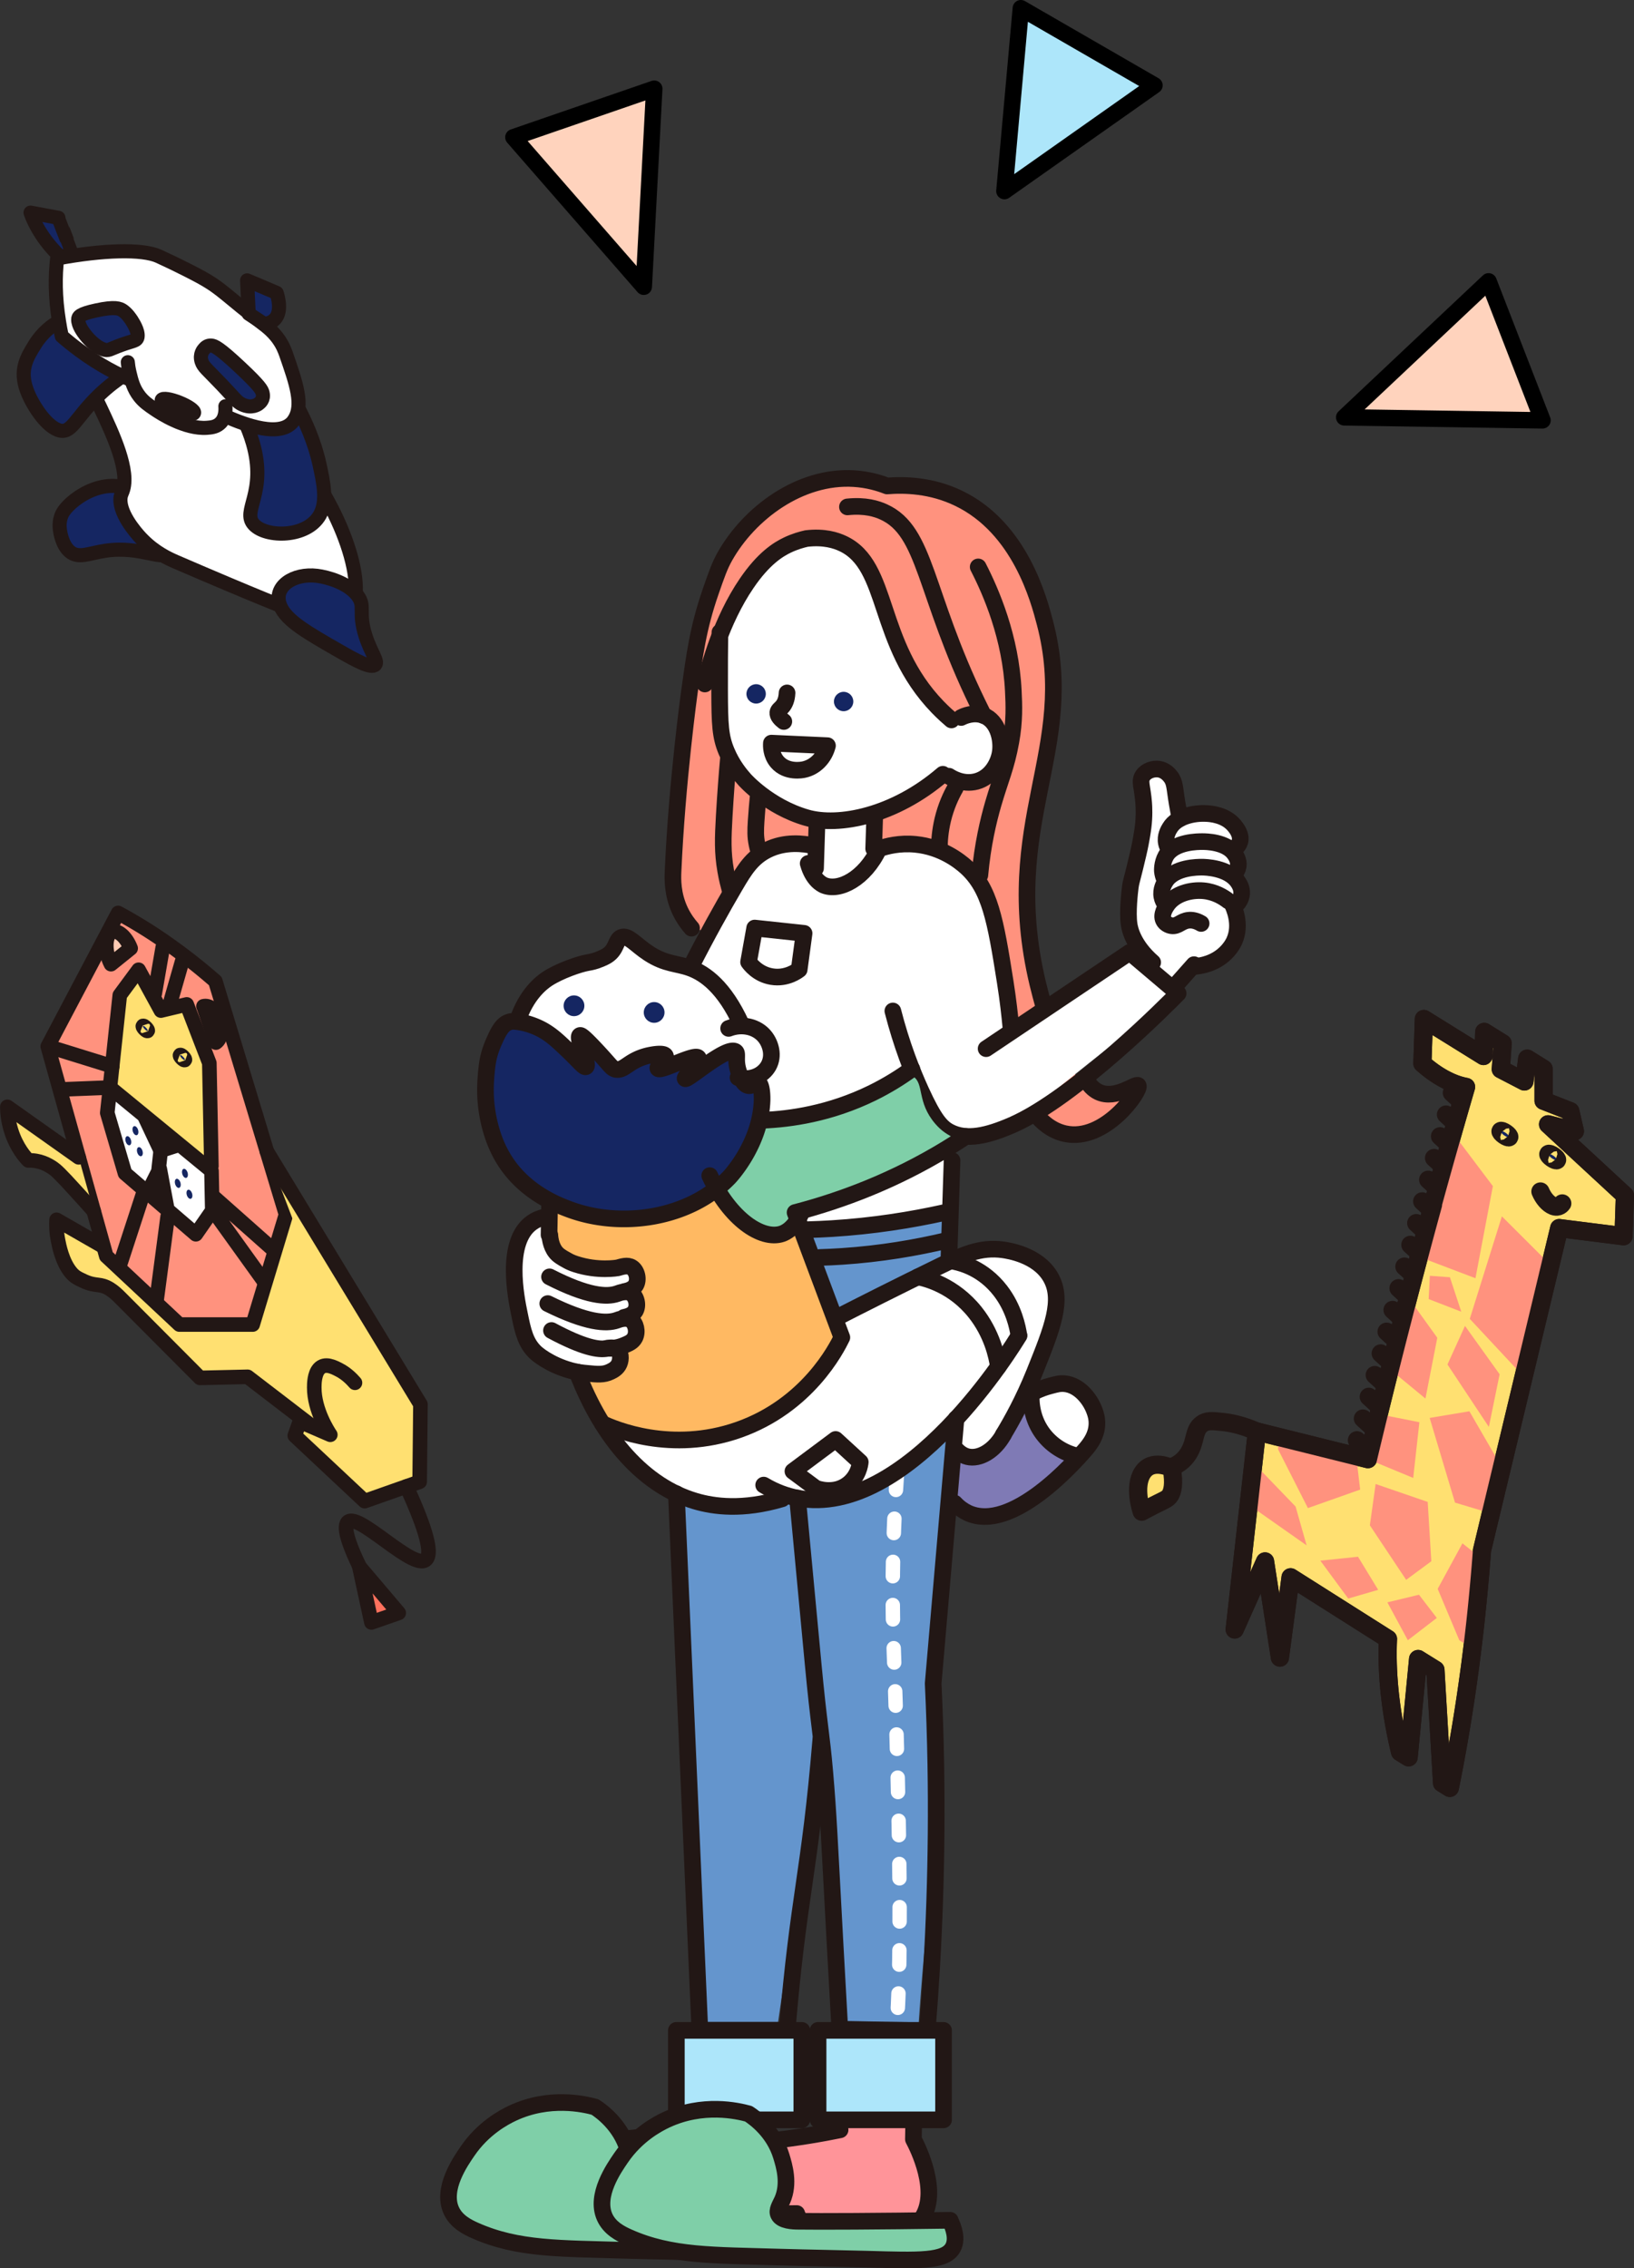 <svg id="_レイヤー_2" xmlns="http://www.w3.org/2000/svg" viewBox="0 0 166.96 231.7"><rect x="0" y="0" width="166.96" height="231.7" fill="#333333" stroke="none"/><defs><style>.cls-1,.cls-11,.cls-12,.cls-13,.cls-18,.cls-19,.cls-2,.cls-3,.cls-5,.cls-6,.cls-8{stroke-linecap:round;stroke-linejoin:round;stroke:#221715}.cls-1,.cls-11,.cls-5{fill:none}.cls-1,.cls-12,.cls-13{stroke-width:1.49px}.cls-13,.cls-3{fill:#ffe071}.cls-19,.cls-21{fill:#fff}.cls-25{fill:#ff927e}.cls-26{fill:#6495cd}.cls-12,.cls-18,.cls-2,.cls-28{fill:#152662}.cls-6{fill:#7fcfa8}.cls-2,.cls-3,.cls-5{stroke-width:1.86px}.cls-11,.cls-6,.cls-8{stroke-width:1.7px}.cls-8{fill:#ade6fa}.cls-18,.cls-19{stroke-width:1.44px}</style></defs><g id="design"><path class="cls-3" d="M146.42 123.07a787.69 787.69 0 00-6.65 25.98l-11.34-2.82-2.27 20.22 3.1-6.95 1.52 9.82 1.09-8.2c3.32 2.1 6.63 4.2 9.95 6.3-.06 1.3-.05 2.86.1 4.65.22 2.6.67 4.97 1.14 6.9l.87.54.97-10.04 1.77 1.1.68 11.57.79.49c1.05-5.17 1.95-10.84 2.63-17.05.26-2.43.48-4.84.66-7.21l7.89-32.92c2.19.28 4.38.55 6.57.83l.14-4.17-7.85-7.26 2.74.7-.47-2.04-2.73-1.07v-3.26l-1.67-1.04-.29 2.33-2.41-1.25.19-2.64-1.88-1.17-.08 2.46-6.09-3.78-.15 4.54c.63.56 1.56 1.28 2.66 1.8.71.34 1.32.51 1.8.6-1.15 3.94-2.29 7.95-3.41 12.03z"/><path class="cls-5" d="M128.43 146.23c-1.55-.68-2.74-.9-3.53-.98-1.07-.11-1.61-.16-2.11.22-.83.62-.59 1.66-1.27 2.86-.31.55-.87 1.22-1.91 1.58"/><path class="cls-3" d="M119.72 149.98c-.11-.06-2.04-1.03-2.99.47-.9 1.42-.14 3.77-.07 3.97.13-.07.34-.19.6-.32 1.69-.9 2.04-.92 2.32-1.39.21-.37.44-1.11.14-2.73z"/><path d="M157.4 121.71c.29.7.8 1.28 1.3 1.48.6.23.89-.2.93-.26m-11.28-11.3l.96.88m-1.56 1.34l.95.88m-1.56 1.34l.96.88m-1.57 1.34l.96.87m-1.56 1.35l.95.87m-1.56 1.34l.96.88m-1.57 1.34l.96.88m-1.56 1.34l.96.87m-1.57 1.35l.96.87m-1.56 1.34l.95.88m-1.56 1.34l.96.88m-1.57 1.34l.96.87m-1.56 1.35l.95.87m-1.56 1.34l.96.88m-1.57 1.34l.96.88m-1.56 1.34l.95.87m-1.56 1.35l.96.87" stroke-width="1.86" fill="#fff" stroke="#221715" stroke-linecap="round" stroke-linejoin="round"/><path class="cls-25" d="M148.55 115.87l3.99 5.29-1.78 9.41-5.71-2.17 3.5-12.53zm9.79 13.25l-4.88-4.87-3.28 10.47 5.42 5.81 2.74-11.41zm-10.19 1.35l1.16 3.52-3.33-1.29.12-2.38 2.05.15zm1.54 4.97l3.54 4.94-1.1 5.38-4.23-6.38 1.79-3.94zm-5.84-2.97l3.01 4.18-1.21 6.21-3.64-3 1.84-7.39zm9.61 17.43l-3.32-5.74-4.06.68 2.59 8.65 3.67 1.1 1.12-4.69zm-12.59-5.45l4.16.83-.63 5.69-4.63-1.92 1.1-4.6zm5.01 8.97l-5.32-1.83-.59 4.22 3.71 5.57 2.57-1.9-.37-6.06zm5.49 5.77l-1.94-1.54-2.53 4.65 2.21 5.25 1.34.84.92-9.2zm-12.78-10.3l.39 3.27-5.34 1.89-3.05-6.01.05-1.37 7.95 2.22zm-10.52.53l4.31 4.47 1.13 3.97-5.92-4.16.48-4.28zm10.69 9.6l-3.85.4 2.85 3.87 3.06-.89-2.06-3.38zm6.23 3.88l-3.23.78 2.09 3.87 2.96-2.28-1.82-2.37z"/><path class="cls-5" d="M146.42 123.07a787.69 787.69 0 00-6.65 25.98l-11.34-2.82-2.27 20.22 3.1-6.95 1.52 9.82 1.09-8.2c3.32 2.1 6.63 4.2 9.95 6.3-.06 1.3-.05 2.86.1 4.65.22 2.6.67 4.97 1.14 6.9l.87.54.97-10.04 1.77 1.1.68 11.57.79.49c1.05-5.17 1.95-10.84 2.63-17.05.26-2.43.48-4.84.66-7.21l7.89-32.92c2.19.28 4.38.55 6.57.83l.14-4.17-7.85-7.26 2.74.7-.47-2.04-2.73-1.07v-3.26l-1.67-1.04-.29 2.33-2.41-1.25.19-2.64-1.88-1.17-.08 2.46-6.09-3.78-.15 4.54c.63.56 1.56 1.28 2.66 1.8.71.34 1.32.51 1.8.6-1.15 3.94-2.29 7.95-3.41 12.03z"/><ellipse class="cls-2" cx="153.77" cy="115.84" rx=".15" ry=".54" transform="rotate(-55.02 153.777 115.845)"/><ellipse class="cls-2" cx="158.65" cy="118.18" rx=".15" ry=".54" transform="rotate(-55.02 158.663 118.182)"/><path class="cls-18" d="M14.61 50.75c-3.44-2.69-7.22.16-8.1 1.47-.51.76-.43 1.59-.39 1.89.04.3.23 1.57 1.01 2.23.9.76 1.94.17 3.64-.08 3.71-.56 6.06 1.24 6.66.06.58-1.14-.93-4.08-2.83-5.56z"/><path class="cls-19" d="M8.56 37.69c-.09.86.48 1.36 1.68 3.92 1.28 2.71 3.07 6.53 2.28 8.58-.1.25-.25.52-.21 1.06.13 1.72 2.09 3.73 2.22 3.85 1.31 1.35 2.74 1.99 3.43 2.29 15.54 6.7 16.29 6.59 16.93 6.2 3.38-2.1.47-10.6-4.02-16.45-2.59-3.38-5.42-5.5-6.61-6.38-.67-.49-6.6-4.76-11.99-4.75-1.17 0-3.53 0-3.7 1.68z"/><path class="cls-18" d="M6.02 32.83c-.71.41-1.68 1.12-2.45 2.36-.83 1.34-1.61 2.61-.82 4.71.51 1.37 1.85 3.5 3.15 4.01 1.4.55 1.73-1.17 4.24-3.57.91-.87 1.76-1.5 2.4-1.92m17.92 3.24c.7 1.33 1.66 3.39 2.18 5.75.4 1.84.83 3.77.05 5.18-1.31 2.37-5.5 2.35-6.75.99-1.28-1.39 1.36-3.22-.1-8.31-.5-1.74-1.31-3.26-1.92-4.28"/><path class="cls-19" d="M13.44 38.83c-1.38-.57-3.26-1.51-5.35-3.06-.66-.49-1.25-.97-1.78-1.43-.11-.49-.2-.99-.28-1.5-.41-2.53-.4-4.67-.19-6.44 4.71-.88 8.7-.98 10.36-.23.79.36 1.84.87 1.84.87.61.3 1.71.84 2.59 1.33 2.15 1.2 2.44 1.83 6.24 4.71.31.23.89.67 1.43 1.36.55.71.78 1.33.92 1.72 1.05 3.01 1.82 5.25.82 6.74-.06.09-.15.23-.3.36-1.56 1.46-5.38-.14-6.9-.84"/><path class="cls-19" d="M13.06 37c.02.25.07.62.18 1.08.19.8.39 1.62 1.02 2.42.45.57.94.9 1.59 1.34.49.33 3.04 2.02 5.29 1.86.4-.03.89-.07 1.29-.41.63-.52.63-1.39.6-1.79"/><ellipse class="cls-18" cx="18.18" cy="41.52" rx=".42" ry="1.78" transform="rotate(-68.04 18.175 41.52)"/><path class="cls-18" d="M13.47 32.76c.09.14.67 1.01.59 1.63-.06.46-.43.39-1.71.86-1.16.42-1.26.63-1.79.44-.95-.33-1.76-1.37-1.85-1.49-.17-.22-.74-.96-.72-1.57 0-.27.13-.55 1.84-.92 1.93-.42 2.42-.2 2.74.03.43.31.72.74.9 1.01zm7.39 2.88c-.07.08-.5.54-.26 1.29.18.56.56.79 2.08 2.39 1.38 1.45 1.53 1.75 2.07 2 .96.45 1.6-.01 1.67-.07.13-.1.58-.43.41-1.11-.07-.3-.27-.71-2.24-2.56-2.22-2.09-2.7-2.26-3-2.28-.4-.03-.61.2-.74.35zM6.12 26.2c-.45-.44-1.09-1.11-1.7-1.99-.73-1.06-1.11-1.94-1.3-2.49.95.18 1.9.35 2.85.53 0 .02.83 2.17.84 2.19 0 .01.62 1.61.62 1.62-.44.05-.87.09-1.31.14zm20.86 6.88c.31-.02.67-.11.97-.35.97-.78.41-2.52.32-2.81-1.01-.43-2.01-.86-3.02-1.28l.16 3.41 1.57 1.03zm9.56 27.76c-1-1.32-3.1-1.89-4.14-2.02-2.41-.3-4.55 1.1-3.77 3.05.61 1.53 2.77 2.76 6.18 4.71 1.51.86 3.12 1.76 3.53 1.32.33-.36-.44-1.21-1-2.96-.78-2.46.04-2.97-.8-4.09z"/><path d="M78.07 217.68c1.41 1.23 4.46 4.2 3.75 6.71-.65 2.3-4.05 2.95-10.71 4.12-6.32 1.11-13.05 2.21-16.31-1.05-.4-.4-1.51-1.51-1.68-3.2-.22-2.17 1.28-3.83 1.35-3.9 1.78-1.91 4.3-1.33 9.96-1.93 2.58-.28 4.68-.68 6.1-.99" fill="#ffbf50"/><path d="M93.36 216.67c.27.5-.13.74-.03 1.86.13 1.33.78 1.87 1.13 2.76.74 1.85-.27 4.15-1.07 5.22-1.3 1.73-3.54 2.06-7.09 2.35-4.68.38-16.53 1.36-18.36-3.42-.61-1.58-.03-3.61 1.01-4.76.26-.29 1.07-1.09 5.22-1.58 5.29-.63 7.94-.94 9.67-.82.32.02 1.54.11 1.88-.49.25-.44-.17-.94.09-1.36.3-.49 1.25-.41 1.9-.36 4.01.29 5.2-.22 5.65.6z" fill="#ff9499"/><path class="cls-21" d="M118.38 97.07c1.17-.36 2.79-.07 3.15.84.4 1.02-.86 2.64-2.35 2.98-1.14.26-2.69-.19-2.97-1.16-.3-1.04.96-2.28 2.17-2.65z"/><path class="cls-21" d="M125.23 83.93c-1.2-.87-2.81-.78-3.95-.28-.24.11-.44.26-.66.41.26-1.95.29-4.11-1-4.96-.72-.47-1.87-.54-2.58-.02-.64.47-.93 1.4-.16 7.28l.16 1.13c-1.13 1.3-1.8 3.12-1.66 5.11.25 3.66 3.05 6.44 6.25 6.22 3.2-.22 5.59-3.36 5.33-7.02-.06-.88-.27-1.7-.6-2.44.7-.99.76-4.06-1.13-5.44z"/><path d="M103.41 145.02c1-1.88 2.79-3.09 4.66-3.04 1.28.03 3.1.65 3.76 2.11.16.36.28.82.25 1.43-.13 3.12-3.67 5.67-5.09 6.7-2.3 1.66-4.48 3.23-7.01 2.63-1.11-.26-1.92-.85-2.43-1.31.15-2.36-.03-4.18-.24-5.47-.1-.62-.19-1.01-.01-1.44.64-1.54 3.73-1.71 6.11-1.62z" fill="#7f7ab5"/><path class="cls-21" d="M97.44 148.81c.39.19 1.06.45 1.88.37 1.38-.13 2.6-1.16 3.2-2.63.83-1.37 2.04-3.53 3.17-6.33 1.83-4.55 3.02-7.48 1.63-9.81-1.33-2.24-4.3-2.66-4.82-2.74-2.33-.33-4.15.52-6.41 1.63l1.35 19.51z"/><path class="cls-21" d="M77.11 94.8l14.36 4.21 5.7 17.93-.4 17.52-22.07 1.02 2.41-40.68z"/><path class="cls-26" d="M81.49 153.03l1.59 16.9c.45 3.64.85 7.36 1.2 11.15 1.18 12.91 1.68 23.83 1.54 35.35l7.55.24c.19-5.41.38-8.4.58-11.2.79-11.09 1.7-16.12 1.69-25.21 0-3.63-.16-6.55-.27-8.29.78-9.01 1.55-18.02 2.33-27.03-1.7-8.93-1.43-14.02-.8-17.06.15-.72.75-3.43-.26-4.04-.68-.41-1.62.39-3.23.98-.74.27-1.72.53-5.96.48-7.09-.08-8.7-.85-10.64.48-1.23.85-1.79 1.99-2.15 2.74-3.43 7.06 6.04 23.16 6.84 24.5z"/><path class="cls-26" d="M69.11 152.58l2.56 64.75 6.21.2 6.15-41.71c8.51-10.76 6.92-22.83 1.53-26.32-3.95-2.55-10.7-1-16.45 3.07z"/><path class="cls-25" d="M109.85 109.74c.68.67 1.61 1.36 2.81 1.59 2.23.44 3.82-.97 4.05-.66.32.44-3.37 5.82-7.49 4.91-1.45-.32-2.43-1.3-2.94-1.92l-6.46-7-1.26-7.22c2.5.34 4.99.67 7.49 1.01 1.27 3.09 2.54 6.19 3.81 9.28z"/><path class="cls-25" d="M106.59 102.56a35.3 35.3 0 01-.55-2.11c-3.91-16.45 4.14-23.86.74-36.83-.62-2.37-2.55-9.69-8.8-12.71-2.8-1.35-5.55-1.4-7.33-1.27-.79-.31-1.95-.66-3.37-.75-5.54-.35-10.73 3.55-13.21 7.96-.54.96-.84 1.84-1.45 3.59-1.29 3.72-1.64 6.47-2.17 10.25 0 0-1.27 9.15-1.67 18.35-.03.72-.08 2.32.73 4.02.39.81.85 1.4 1.16 1.75l35.92 7.74z"/><path class="cls-21" d="M98.13 73.9c.3-.26 1.35-1.09 2.38-.81 1.5.41 2.15 2.96 1.41 4.71-.1.23-.67 1.54-2.15 2.01-1.82.59-3.33-.64-3.43-.73-3.64 4.24-9.13 6.08-13.87 4.62-7.06-2.18-8.65-10.54-8.93-12.01-.51-2.66-.28-4.95.02-6.51 2.04-6.79 6.53-11.99 11.09-12.25 6.09-.35 14.11 8.03 13.49 20.97z"/><path class="cls-25" d="M82.41 55.01c-.39.06-1.05.21-1.94.66-2.44 1.24-3.82 3.35-4.18 3.92-3.11 4.87-4.05 10.32-4.27 10.28-.31-.06-.98-11.24 5.47-15.48 2.58-1.69 5.59-1.82 6.51-1.86 4.17-.17 7.21 1.53 8.47 2.26 3.07 1.78 4.65 4.14 7.79 8.86 4.14 6.21 3.29 7.54 3.07 7.83-.48.61-1.48 1.11-3.59 2.04-.74.32-1.13.44-1.61.39-.85-.1-1.38-.68-2.32-1.68-2.44-2.62-2.29-2.41-2.44-2.6-3.21-4.22-3.26-12.31-7.24-14.09-1.84-.82-3.72-.52-3.72-.52z"/><path class="cls-21" d="M89.5 87.88l-.12-4.58c-1.97.34-3.94.68-5.91 1.01l-.14 4.38c-.32 3.09-.11 4.78.64 5.06.96.37 2.81-1.59 5.54-5.88z"/><path class="cls-21" d="M89.31 102.01c1.9 4.32 3.8 8.63 5.7 12.95.82.47 2.09 1.05 3.67 1.13 3.34.16 5.88-2 7.35-3.23 3.85-3.22 8.57-6.91 14.35-11.39-1.65-1.4-3.3-2.79-4.95-4.19l-14.67 9.84c.84-.76 1.67-1.52 2.51-2.28a35.04 35.04 0 00-1.39-9.35c-1.1-3.76-1.8-6.05-4.05-7.63-1.27-.89-3.47-1.87-6.02-1.62-.85.09-1.54.29-2.02.46l-5.67 5.74-1.55-4.25.85-2.71c-.54.37-1.38.87-2.5 1.15-1.29.33-2.3.21-2.56.2-1.36-.05-3.61 2.01-7.48 11.33.5 1.22 1.68 3.61 4.24 5.34 0 0 .96.65 1.99 1.06 4.84 1.93 11.58-2.17 12.19-2.55zm-3.97 32.66c2.6-1.33 6.21-3.16 10.75-5.37.65-.23 2.43-.75 4.28.01 2.45 1.02 4.02 3.88 3.74 7.11-.48.81-11.36 18.74-22.63 16.61-1.08-.21-2.25-.61-3.46-1.33l1.9 1.4c-4.04 1.2-6.98.8-8.87.24-5.19-1.53-9.47-6.32-12.09-13.19l26.37-5.48z"/><path d="M82.77 114.1c3.46-1.63 6.93-3.27 10.39-4.9 1.52 2.39 3.03 4.79 4.55 7.18-5.49 2.49-10.99 4.98-16.48 7.47 1.59 4.25 3.19 8.51 4.78 12.76-.55 1.13-3.51 6.96-10.56 9.44-6.89 2.42-12.72-.09-13.9-.64a40.991 40.991 0 01-3.69-8.55c-1.27-4.2-1.67-7.92-1.76-10.73 0-.85.02-1.71.04-2.57.02-.87.05-1.74.08-2.61 4.31-2.55 10.84-5.59 19.18-6.57 2.66-.31 5.13-.37 7.36-.28z" fill="#ffb962"/><path class="cls-21" d="M63.81 131.93c.37-.08.89-.22 1.15-.66.33-.57.12-1.46-.39-1.79-.45-.3-1.05-.08-1.46.03 0 0-2 .37-4.29-.38-.37-.12-.63-.24-.84-.36-.14-.08-.65-.34-.97-.62-.66-.59-.8-1.52-.83-2l-.35-1.86c-.3.05-.9.18-1.48.59-2.79 1.95-1.63 7.68-1.29 9.31.36 1.79.63 3.02 1.69 4 0 0 1.28 1.19 3.59 1.82.7.19 1.23.24 1.68.28 1.01.1 1.65.16 2.33-.17.27-.13.7-.34.91-.82.21-.48.16-1.15-.2-1.44-.35-.29-.9-.15-1.05-.12 1.91-.04 2.56-.53 2.79-.99.29-.58-.17-.94 0-2.35.11-.92.38-1.32.13-1.78-.23-.42-.73-.6-1.12-.68z"/><path class="cls-11" d="M82.41 55.01c1.8-.21 3 .18 3.72.52 4.82 2.27 3.35 10.13 9.68 16.69.6.62 1.13 1.08 1.41 1.32M86.59 51.78c1.81-.19 3.01.19 3.72.52 4.35 1.99 4.08 8.22 9.59 19.57.25.52.46.94.6 1.22M82.41 55.01c-.49.11-1.18.3-1.94.66-.97.46-2.46 1.39-4.18 3.92-2.62 3.84-3.85 8.52-4.27 10.28"/><path class="cls-11" d="M90.64 49.64c-.79-.31-1.95-.66-3.37-.75-5.54-.35-10.73 3.55-13.21 7.96-.54.96-.84 1.84-1.45 3.59-1.29 3.72-1.64 6.47-2.17 10.25 0 0-1.27 9.15-1.67 18.35-.03.72-.08 2.32.73 4.02.39.81.85 1.4 1.16 1.75m19.98-45.17c1.77-.14 4.53-.09 7.33 1.27 6.26 3.02 8.18 10.34 8.8 12.71 3.41 12.97-4.64 20.39-.74 36.83.22.92.43 1.66.55 2.11"/><path class="cls-11" d="M98.21 73.29c.29-.15 1.29-.59 2.3-.2 1.44.55 1.88 2.42 1.7 3.72-.16 1.12-.92 2.6-2.44 3.01-1.42.38-2.61-.4-2.81-.53m-13.49 5.02l-.14 4.38m6.05-5.39l-.11 3.39m-6.69 1.51c.48 1.72 1.43 2.15 1.61 2.23 1.55.65 4.15-.64 5.61-3.72m0 0c.79-.28 2.12-.62 3.75-.46 2.67.26 4.49 1.71 5.16 2.31 2.44 2.21 3 5.41 4 11.73.3 1.9.47 3.48.57 4.55M83.17 86.4c-1.04-.23-2.96-.49-4.8.44-1.54.78-2.3 2.01-3.25 3.63-1.31 2.23-2.89 5.06-4.6 8.42"/><path class="cls-11" d="M100.76 107.12l14.67-9.84c1.65 1.4 3.3 2.79 4.95 4.19-.82.84-10.47 10.62-16.95 13.45-2.57 1.12-4.67 1.59-6.37.72-.88-.45-1.6-1.23-2.96-4.21-.89-1.95-1.98-4.69-2.87-8.16"/><path d="M77.3 115.04c1.8-.96 2.75-.38 5.19-.69 6.13-.79 8.87-5.6 10.8-4.4 1.17.73.35 2.61 2.28 4.85 1.2 1.39 2.16 1.28 2.18 1.9.07 1.99-9.47 4.81-13.6 6.03-.49.14-1.48.42-2.48 1.21-1 .78-.92 1.21-1.56 1.56-1.69.92-5.15-.56-6.06-3.06-.25-.68-.24-1.25-.23-1.69.06-2.41 1.59-4.71 3.46-5.71z" fill="#7fcfa8"/><path class="cls-11" d="M111.08 110.44c.21.35.58.83 1.17 1.11 1.77.83 3.83-.95 4.05-.66.32.44-3.37 5.82-7.49 4.91-1.45-.32-2.43-1.3-2.94-1.92m-46.91 26.27c2.62 6.87 6.9 11.66 12.09 13.19 1.89.56 4.84.96 8.87-.24m-23.69-32.15c-.07 1.75-.11 3.49-.13 5.19m21.84-11.71c2.79-.11 6.85-.67 11.17-2.78 1.57-.77 2.92-1.62 4.06-2.45"/><path class="cls-11" d="M98.68 116.09c-.64.43-1.31.85-1.99 1.27-5.28 3.21-10.58 5.23-15.45 6.5 1.59 4.25 3.19 8.51 4.78 12.76-.55 1.13-3.51 6.96-10.56 9.44-6.89 2.42-12.72-.09-13.9-.64"/><path class="cls-11" d="M85.34 134.67c2.6-1.33 6.21-3.16 10.75-5.37 2.26-1.1 4.08-1.96 6.41-1.63.52.08 3.49.5 4.82 2.74 1.39 2.33.2 5.26-1.63 9.81-1.13 2.8-2.34 4.96-3.17 6.33m-5.24-28.01l-.32 9.99m-.35-4.69c-3.54.79-7.42 1.4-11.61 1.66-.83.05-1.65.09-2.45.11m14.33 1.07c-3.3.79-6.92 1.4-10.83 1.66-.77.05-1.54.09-2.29.11m-2.27 24.57l1.59 16.9c.62 6.58.84 7 1.2 11.15.37 4.3.45 6.56 1.04 17.4.21 3.81.38 6.9.49 8.81 2.98.06 5.95.11 8.93.17.7-8.53 1.04-17.62.88-27.2-.05-2.81-.14-5.58-.27-8.29.78-9.01 1.55-18.02 2.33-27.03"/><path class="cls-11" d="M69.11 152.58l2.4 54.81h8.92c1.15-13.84 2.29-15.87 3.44-29.71m-9.23 50.94c-6.13.12-10.32.22-11.45.29-.31.02-1.36.08-2.79-.02-.11 0-.21-.02-.32-.03-1.7-.17-5.33-.53-6.54-2.84-.85-1.62-.48-4.14.91-5.67 1.88-2.06 4.6-1.19 12.56-2.22 1.87-.24 3.39-.51 4.37-.69m6.69.24c.35.31.9.82 1.32 1.42m-23.55-94.81c-.3.05-.9.18-1.48.59-2.79 1.95-1.63 7.68-1.29 9.31.36 1.79.63 3.02 1.69 4 0 0 1.28 1.19 3.59 1.82.7.19 1.23.24 1.68.28 1.01.1 1.65.16 2.33-.17.27-.13.7-.34.91-.82.21-.48.16-1.15-.2-1.44-.35-.29-.9-.15-1.05-.12-.82.17-2.39-.07-5.67-1.83"/><path class="cls-11" d="M62 137.73c.38.02 1.01 0 1.71-.28.49-.2.93-.37 1.16-.82.3-.6.1-1.46-.39-1.79-.51-.34-1.24-.05-1.46.03-1.07.37-3.06.27-7.05-1.71m7.79 1.41c.37-.08.89-.22 1.15-.66.33-.57.12-1.46-.39-1.79-.51-.34-1.24-.05-1.46.03-1.06.37-3.02.27-6.91-1.72"/><path class="cls-11" d="M63.81 131.93c.37-.08.89-.22 1.15-.66.33-.57.12-1.46-.39-1.79-.45-.3-1.05-.08-1.46.03 0 0-2 .37-4.29-.38-.37-.12-.63-.24-.84-.36-.14-.08-.65-.34-.97-.62-.66-.59-.8-1.52-.83-2m41.4 2.73c.7.15 2.9.71 4.64 2.97 1.38 1.79 1.76 3.72 1.89 4.57m-10.32-5.99c.89.18 3.65.87 5.84 3.61 1.74 2.18 2.23 4.52 2.38 5.55m-4.26 8.53c.44.46.86.62 1.12.68 1.22.29 2.73-.59 3.66-2.25m-2.58-88.64c1.32 2.56 3.33 7.21 3.59 12.68.07 1.41.14 3.05-.25 5.18-.47 2.59-1.07 3.82-1.81 6.36-.49 1.7-1.08 4.15-1.36 7.27m-2.51-8.9c-.44.77-.95 1.86-1.28 3.24-.27 1.14-.35 2.16-.34 2.94m-21.55-9.32c-.16 1.76-.31 3.77-.44 6-.13 2.27-.18 3.7.15 5.59.14.82.32 1.5.45 1.98m2.87-9.6c-.07.75-.15 1.6-.21 2.55-.06.96-.08 1.57.09 2.38.07.35.16.64.23.84m-4.02-22.51c-.02 1.54-.04 3.57-.03 5.95.01 3.49.07 4.69.7 6.2.61 1.45 1.41 2.39 1.85 2.89 0 0 2.43 2.77 6.35 3.9 3.27.94 8.96-.18 13.91-4.44"/><path class="cls-11" d="M78.82 75.92c-.02.24-.05 1.16.59 1.91.98 1.14 2.58.82 2.74.78 1.15-.25 2.08-1.2 2.4-2.44-1.91-.09-3.82-.17-5.73-.26z"/><circle class="cls-28" cx="86.2" cy="71.66" r=".99"/><circle class="cls-28" cx="77.26" cy="70.88" r=".99"/><path class="cls-21" d="M52.72 105c-.37-1.7.96-3.83 2.55-4.84 2.22-1.42 4.04-.09 5.92-1.74 1.33-1.16 1.3-2.59 2.31-2.67.69-.05.93.6 2.8 1.64.24.13.08.04 1.71.82 2.53 1.22 2.42 1.22 3.54 1.72 1.14.51 1.18.48 1.47.69.75.58 1.19 1.41 1.79 2.57 1.27 2.47 1.91 3.71.74 4.71-1.29 1.11-6.89 3.48-15.83 1.01-3.49-.96-6.52-1.79-6.99-3.93z"/><circle class="cls-28" cx="66.84" cy="103.42" r="1.06"/><circle class="cls-28" cx="58.65" cy="102.74" r="1.06"/><path class="cls-11" d="M80.42 70.78c-.03.7-.25 1.11-.44 1.35-.23.29-.46.39-.5.64-.05.36.31.7.61.93m37.69 24.61c-2.02-1.77-2.34-3.42-2.41-3.9-.18-1.24.06-3.3.12-3.77.02-.17.05-.32.05-.32.08-.42.22-.8.75-3.07.07-.29.2-.86.33-1.61.04-.25.13-.72.18-1.16.14-1.1.09-2.06.06-2.45-.12-1.67-.49-2.23-.07-2.82.35-.5 1.05-.72 1.63-.64.65.1 1.04.57 1.17.74.48.59.42 1.15.69 2.76.11.66.22 1.2.3 1.54m5.32 8.72c.18.37.97 2.08.23 3.76-.05.12-.3.66-.86 1.22-1.15 1.15-2.58 1.35-3.12 1.4"/><path class="cls-11" d="M126.37 86.51c.1-.11.24-.27.31-.51.22-.72-.37-1.44-.56-1.67-.92-1.11-2.44-1.21-2.85-1.23-1.21-.07-3 .26-3.73 1.46-.14.22-.51.84-.36 1.56.05.25.15.44.23.56"/><path class="cls-11" d="M126.24 89.13c.1-.13.23-.35.28-.65.09-.6-.25-1.08-.4-1.29-.86-1.2-2.89-1.22-3.26-1.22-.38 0-2.89-.02-3.73 1.46-.43.77-.36 1.56-.36 1.56.03.32.12.58.19.75"/><path class="cls-11" d="M126.35 92.39c.14-.14.48-.53.52-1.1.04-.58-.25-1.01-.39-1.22-.99-1.44-3.33-1.49-3.67-1.49-.35 0-2.83-.02-3.73 1.46-.13.21-.5.82-.36 1.56.06.32.2.56.3.71"/><circle class="cls-21" cx="76.01" cy="107.49" r="2.25"/><path class="cls-11" d="M125.5 92.02c-.49-.38-1.35-.92-2.52-1.03-1.3-.12-2.94.3-3.73 1.46-.13.19-.66.97-.36 1.56.15.3.49.5.8.55.68.11.98-.49 1.78-.56.29-.03.72.01 1.26.33m-69.88 10.04c.91-2.82 2.5-4 3.07-4.38 1.25-.82 3.29-1.52 4.13-1.66.1-.02.46-.07.93-.23.04-.02.64-.22 1.05-.48 1.02-.65.85-1.62 1.46-1.87.69-.28 1.45.76 2.8 1.64 1.72 1.12 2.87 1 4.22 1.49 1.53.55 3.49 1.95 5.23 5.74"/><path class="cls-28" d="M62.91 109.22c-1.5-.18-2.21-2.85-2.69-2.69-.42.14.16 2.21-.35 2.43-.49.21-1.31-1.58-3.38-3.12 0 0-1.5-1.11-3.64-1.47-.19-.03-.5-.08-.86.05-.5.17-.87.6-1.31 1.54-.38.81-.84 1.83-.97 3.47-.1 1.29.07 2.3.17 2.84.6 3.27.89 4.9 1.54 6.05 1.4 2.49 3.82 3.55 5.4 4.25.47.21 9.86 4.17 16.48-1.19 4.08-3.31 4.55-8.11 4.58-9.05 0-.12.03-1.63-.46-1.76-.29-.08-.5.39-.91.34-.58-.06-.92-1.09-1.02-1.41-.42-1.26-.02-1.89-.35-2.08-1.21-.69-4.5 3.27-5.12 2.77-.34-.27.48-1.6.09-1.91-.47-.36-1.85 1.31-2.86.87-.63-.27-.45-1.06-1.04-1.3-.97-.4-1.96 1.55-3.3 1.39z"/><path class="cls-11" d="M62.91 109.22c-.43-.08-.45-.32-2.08-2.05-1.28-1.36-1.49-1.44-1.58-1.39-.38.22 1 2.96.62 3.18-.19.11-.62-.48-1.83-1.64-1.03-.98-1.6-1.52-2.48-2.04a7.39 7.39 0 00-2.71-.92c-.35-.04-.6-.05-.86.05-.5.17-.87.6-1.31 1.54-.22.47-.47 1.02-.67 1.72-.17.6-.24 1.14-.3 1.75-.08.84-.2 2.19.02 3.83.09.65.41 2.93 1.69 5.06 2.06 3.45 5.54 4.77 6.68 5.2 5.32 2.01 12.32 1.02 16.41-3.24 0 0 3.25-3.39 3.36-7.95 0-.13.03-1.63-.46-1.76-.29-.08-.5.39-.91.34-.58-.06-.92-1.09-1.02-1.41-.42-1.26-.02-1.89-.35-2.08-.96-.54-4.91 3-5.12 2.77-.14-.15 1.6-1.75 1.34-2.12-.34-.49-3.89 1.47-4.12 1.08-.13-.22.93-.92.76-1.28-.19-.4-1.72-.04-1.8-.02-2 .49-2.35 1.57-3.3 1.39z"/><path class="cls-11" d="M74.45 105.05c1.4-.54 2.92-.17 3.73.87.55.7.93 1.9.35 2.95-.57 1.02-1.85 1.55-3.12 1.21"/><path class="cls-21" d="M107.07 141.83c1.84-.91 3.67.68 3.85.85.27.25 1.78 1.67 1.27 3.34-.5 1.64-2.47 2-2.58 2.02-1.61.27-3.65-.61-4.14-2.44-.36-1.38.22-3.08 1.6-3.76z"/><path class="cls-11" d="M122 98.54c-.67.75-1.33 1.5-2 2.25m-14.61 41.53c-.04.46-.15 2.5 1.31 4.31a6.105 6.105 0 003.24 2.07"/><path class="cls-11" d="M104.84 142.65c.54-.35 1.37-.8 2.48-1.09.67-.18 1-.26 1.45-.22 1.51.14 2.63 1.58 3.06 2.76.11.29.28.78.25 1.43-.05 1.06-.6 1.88-1.19 2.56-.97 1.11-7.49 8.58-12.03 6.44-.37-.18-.84-.47-1.31-.98"/><path class="cls-8" d="M69.11 207.4h12.82v9.14H69.11z"/><path d="M91.64 150.73c-.16 2.32-.36 5.79-.41 10.03-.05 4.43.09 7.63.14 9.08.16 4.5.98 27.46.27 36.85" stroke="#fff" stroke-dasharray="0 0 1.47 2.94" stroke-width="1.47" fill="none" stroke-linecap="round" stroke-linejoin="round"/><path class="cls-11" d="M78.03 151.7c1.21.72 2.37 1.12 3.46 1.33 11.27 2.14 22.15-15.8 22.63-16.6"/><path class="cls-8" d="M83.59 207.4h12.82v9.14H83.59z"/><path class="cls-6" d="M81.41 226.11c-7.58.11-13.3.13-15.5.1-.54 0-1.74-.04-2.04-.68-.21-.45.15-.95.39-1.49.74-1.69.2-3.47-.11-4.49-.75-2.46-2.63-3.85-3.35-4.32-1.13-.31-4.67-1.12-8.41.62-.94.44-3.03 1.56-4.62 3.89-.72 1.05-2.65 3.82-1.67 6.03.51 1.15 1.62 1.71 2.43 2.07 4.39 1.95 8.65 1.82 15.44 2.03 2.98.09 5.97.13 8.95.21 5.34.15 7.99.26 8.77-1.18.47-.87.09-1.99-.29-2.79z"/><path class="cls-11" d="M85.84 217.56c-1.76.36-4.37.83-7.57 1.17-5.64.6-7.88.24-9.32 1.93-1.31 1.54-1.62 4.36-.46 6.21.6.96 1.97 2.25 16.86 1.76 6.03-.2 7.76-.48 8.78-1.92 1.98-2.77-.39-7.41-.8-8.19l.03-1.86"/><path class="cls-6" d="M97.09 226.8c-7.58.11-13.3.13-15.5.1-.54 0-1.74-.04-2.04-.68-.21-.45.15-.95.39-1.49.74-1.69.2-3.47-.11-4.49-.75-2.46-2.63-3.85-3.35-4.32-1.13-.31-4.67-1.12-8.41.62-.94.44-3.03 1.56-4.62 3.89-.72 1.05-2.65 3.82-1.67 6.03.51 1.15 1.62 1.71 2.43 2.07 4.39 1.95 8.65 1.82 15.44 2.03 2.98.09 5.97.13 8.95.21 5.34.15 7.99.26 8.77-1.18.47-.87.09-1.99-.29-2.79z"/><path class="cls-11" d="M87.9 149.35l-2.52-2.31-4.36 3.25c.77.57 1.54 1.14 2.32 1.72.09.04 1.84.72 3.3-.39 1.07-.81 1.24-2.03 1.26-2.27zM77.11 94.8l5.05.54c-.17 1.23-.33 2.47-.5 3.7-.18.14-1.28.97-2.8.72-1.46-.24-2.23-1.3-2.37-1.49.21-1.15.41-2.31.62-3.46zm4.78 29.07c-.72 1.62-1.62 2.03-1.99 2.16-2.07.69-5.32-1.5-7.38-5.94"/><path fill="#ffe071" d="M25.91 116.07l17.05 27.38-.08 7.91-5.61 1.99-7.15-6.69.52-1.44-5.34-4.57-4.86.1-5.32-11.4 10.79-13.28z"/><path class="cls-13" d="M10.47 127.29l-4.69-2.69c-.03.44-.03 1.17.15 2.1.1.51.42 2.21 1.33 3.29.38.45.69.59 1.31.88 1.26.58 1.63.17 2.65.8.46.29.79.62 1.09.92 1.31 1.32 4.24 4.25 8.13 8.16 1.62-.04 3.24-.07 4.86-.11l6.7 5.14"/><path d="M22.01 100.23a57.443 57.443 0 00-4.48-3.55 49.751 49.751 0 00-5.46-3.42c-2.4 4.54-4.79 9.08-7.19 13.63l5.98 21.42 7.47 6.99h7.49l3.4-11.24-7.21-23.82z" fill="#ff927e" stroke-width="1.49" stroke="#221715" stroke-linecap="round" stroke-linejoin="round"/><path class="cls-13" d="M21.6 119.11l-.21-10.52-2.31-5.99-2.64.63-2.28-4.17-1.92 2.6-1.05 9.83"/><path fill="#fff" stroke-width="1.49" stroke="#221715" stroke-linecap="round" stroke-linejoin="round" d="M11.24 111.09l-.28 2.59 1.81 6.17 7.24 6.23 1.68-2.42-.08-4.06-10.37-8.51z"/><ellipse class="cls-12" cx="14.84" cy="105.06" rx=".1" ry=".35" transform="rotate(-43.79 14.832 105.048)"/><ellipse class="cls-12" cx="18.64" cy="108.03" rx=".1" ry=".35" transform="rotate(-43.79 18.637 108.022)"/><path class="cls-12" d="M14.84 114.19l3.41 2.76-1.83.59-1.58-3.35z"/><path class="cls-1" d="M15.09 121.83l1.23-2.45.72 3.84m-.62-5.68l-.3 2.71"/><path d="M13.35 96.87c-.51-1.32-1.45-1.97-1.99-1.64-.6.36-.72 1.9-.02 3.26l2.01-1.62zm7.44 5.92c.54-.14 1.18.33 1.53 1.08.44.94.37 2.21-.26 2.63-.42-1.24-.84-2.47-1.26-3.71z" fill="#ffcbb4" stroke-width="1.49" stroke="#221715" stroke-linecap="round" stroke-linejoin="round"/><path class="cls-1" d="M11.47 108.92l-6.23-1.93m6 4.1l-4.85.19m8.24 10.64l-2.41 7.38m4.41-32.54l-.82 4.75m2.79-3.28l-1.33 4.64m-.14 21.4L16 132.82m5.71-9.26l5.31 7.39m-5.13-8.64l6.01 5.33"/><path class="cls-13" d="M8.04 118.22l-7.29-5.16c0 .47.05 1.36.39 2.44.55 1.76 1.49 2.77 1.76 3.04 1.13-.05 2 .42 2.54.8.27.19.63.48 2.43 2.47.71.77 1.29 1.43 1.7 1.89m17.7-6.08l15.69 25.83-.08 7.91-5.62 1.98-7.14-6.69.51-1.44 3.12 1.35c-.19-.28-1.65-2.5-1.64-4.83 0-.36.01-1.38.49-1.91.59-.65 1.5-.18 2.07.12.72.37 1.28.94 1.6 1.31"/><path class="cls-1" d="M41.53 151.84c2.23 4.84 2.47 6.65 2.13 7.3-.99 1.91-7.47-5.28-8.23-3.5-.31.73.47 2.66 1.3 4.37"/><path fill="#ff715d" stroke-width="1.49" stroke="#221715" stroke-linecap="round" stroke-linejoin="round" d="M36.71 160.01l4.03 4.75-2.79.97-1.24-5.72z"/><ellipse class="cls-28" cx="13.84" cy="115.5" rx=".28" ry=".48" transform="rotate(-16.89 13.83 115.499)"/><ellipse class="cls-28" cx="13.11" cy="116.53" rx=".28" ry=".48" transform="rotate(-16.89 13.092 116.525)"/><ellipse class="cls-28" cx="14.29" cy="117.64" rx=".28" ry=".48" transform="rotate(-16.89 14.304 117.635)"/><ellipse class="cls-28" cx="18.9" cy="119.86" rx=".28" ry=".48" transform="rotate(-16.89 18.895 119.865)"/><ellipse class="cls-28" cx="18.17" cy="120.88" rx=".28" ry=".48" transform="rotate(-16.89 18.157 120.891)"/><ellipse class="cls-28" cx="19.36" cy="121.99" rx=".28" ry=".48" transform="rotate(-16.89 19.37 122)"/><path stroke="#000" stroke-width="1.68" fill="#ade6fa" stroke-linecap="round" stroke-linejoin="round" d="M102.63 19.52l15.33-10.8L104.31.84l-1.68 18.68z"/><path d="M65.78 29.29l1.07-20.23-14.39 4.96 13.32 15.27zm71.57 13.34l20.26.31-5.51-14.2-14.75 13.89z" stroke="#000" stroke-width="1.68" fill="#ffd3bd" stroke-linecap="round" stroke-linejoin="round"/></g></svg>